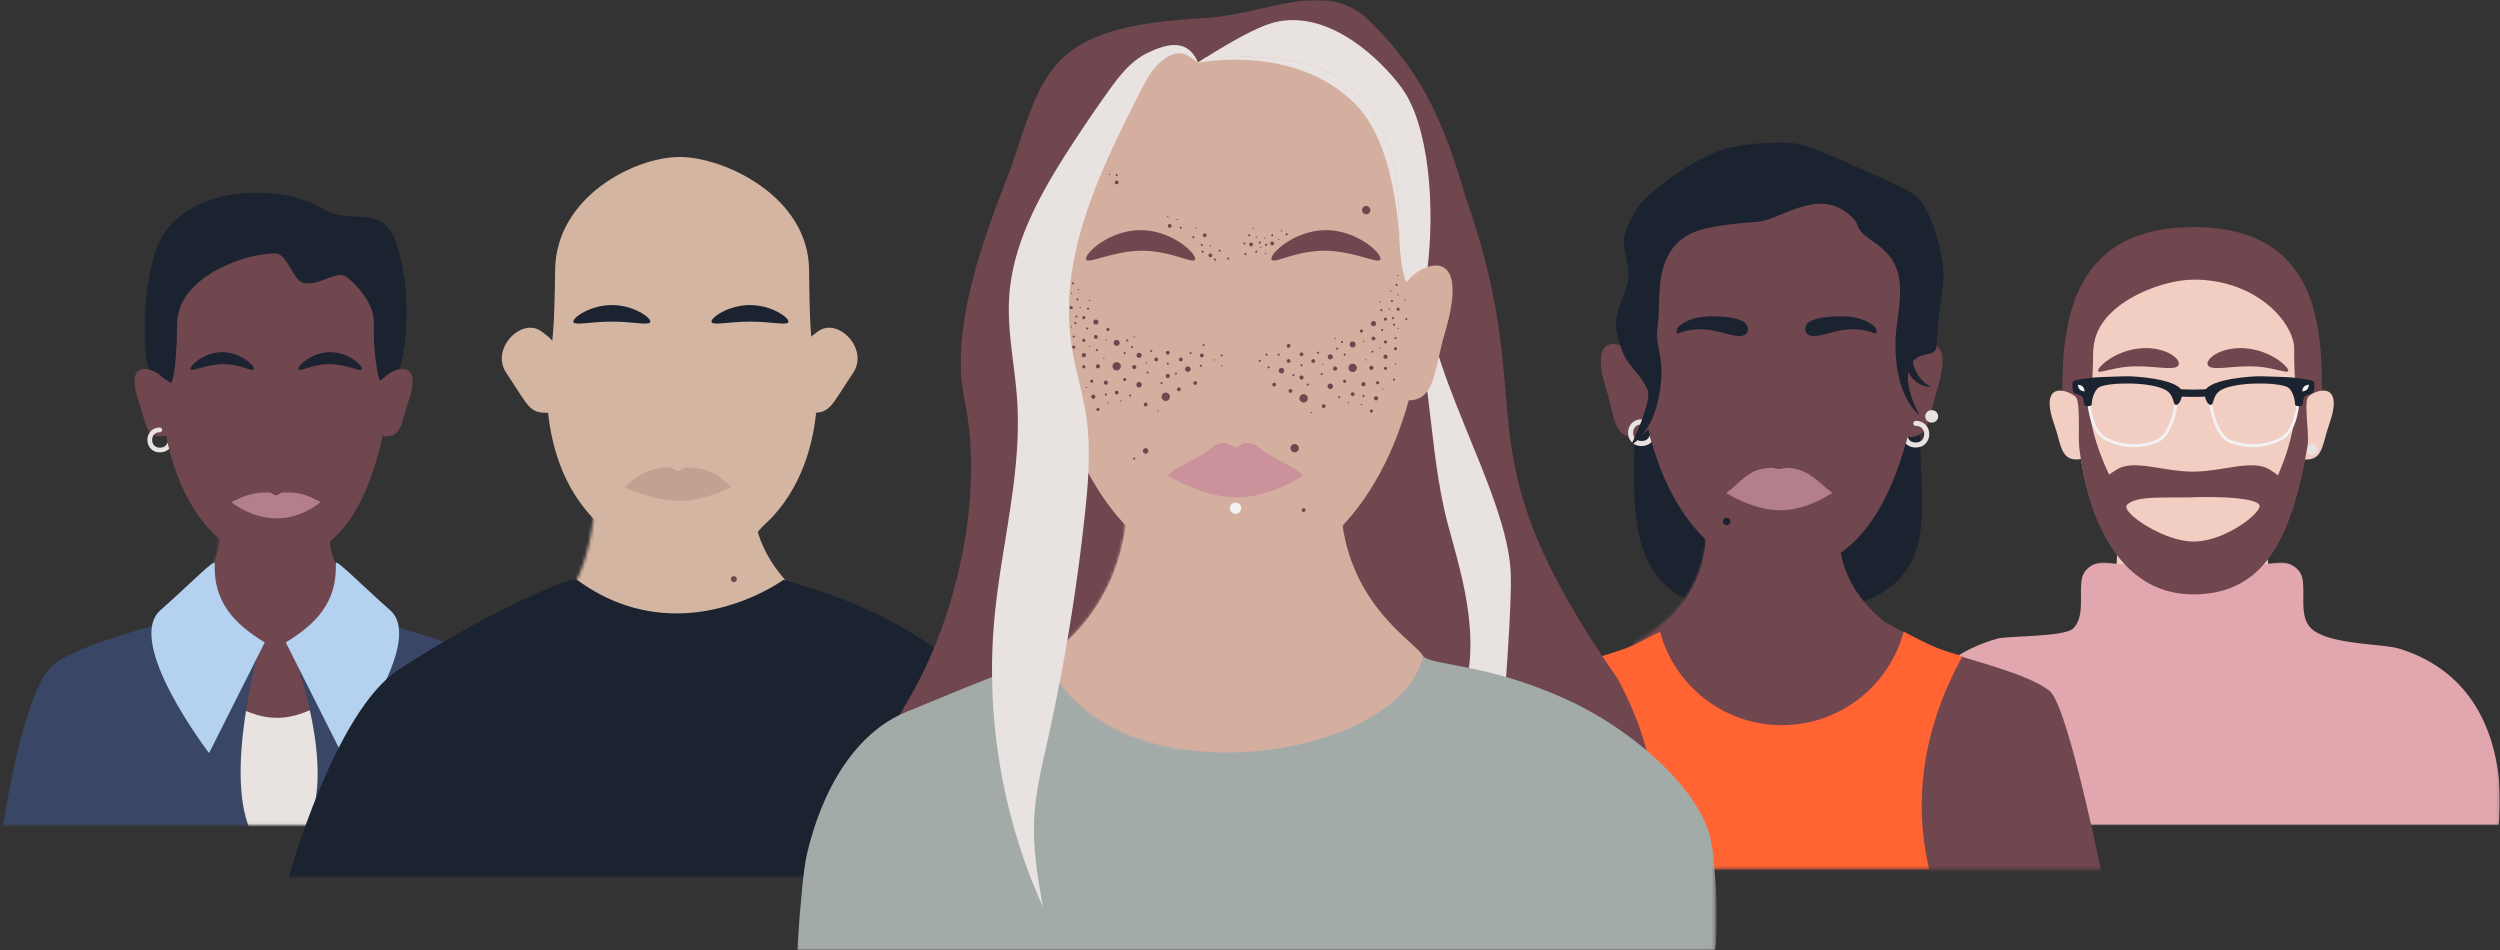 <svg width="800" height="304" viewBox="0 0 800 304" xmlns="http://www.w3.org/2000/svg" xmlns:xlink="http://www.w3.org/1999/xlink"><rect x="0" y="0" width="800" height="304" fill="#333333" stroke="none"/><defs><rect id="a" x="0" y="0" width="174.545" height="211.952"/><rect id="g" x="0" y="0" width="193.939" height="244.653"/><rect id="k" x="0" y="0" width="250.671" height="241.42"/><rect id="q" x="0" y="0" width="241.621" height="263.668"/><rect id="w" x="0" y="0" width="293.766" height="304"/><polygon id="c" points="0 0 83.987 0 83.987 112.916 0 112.916"/><polygon id="i" points="0 0 193.939 0 193.939 84.049 0 84.049"/><polygon id="o" points="0 0 250.671 0 250.671 95.571 0 95.571"/><polygon id="s" points="0 0 207.863 0 207.863 93.98 0 93.98"/><path d="M14.093 0c1.484 2.449 6.326 11.114 4.45 22.31C15.832 38.47 1.5 45.747 0 46.477 6.115 60.542 22.405 78.201 38.083 77.48c16.655-.766 32.618-20.669 34.972-31 .402-1.76-15.928-8-18.912-24.17C52.11 11.296 56.53 2.624 58 0H14.093Z" id="e"/><path d="M17.061 0c1.798 2.953.744 13.405-1.529 26.908C12.252 46.4 1.818 55.178 0 56.06c15.266 34.981 82.918 24.193 88.452 0h-.002c.486-2.122-11.911-9.648-15.524-29.15C70.465 13.622 68.443 3.163 70.222 0h-53.16Z" id="m"/><path d="M17.31 0c1.823 2.996 7.77 13.598 5.465 27.296C19.448 47.067 1.844 55.973 0 56.866c15.487 35.485 84.12 24.541 89.733 0 .492-2.153-19.564-9.787-23.23-29.57C64.006 13.819 69.435 3.209 71.24 0H17.31Z" id="u"/><path d="M23.28 0c2.452 4.032 5.101 18.298 2.001 36.728C20.807 63.332 2.48 75.314 0 76.517c20.83 47.746 113.14 33.02 120.69 0 .662-2.898-20.34-13.17-25.27-39.789-3.358-18.133-2.03-32.41.397-36.728H23.28Z" id="y"/></defs><g fill="none" fill-rule="evenodd"><g transform="translate(0 52.08)"><mask id="b" fill="#fff"><use xlink:href="#a"/></mask><g mask="url(#b)"><g transform="translate(0 9.537)"><polygon fill="#E8E2E1" points="72.794 208.863 107.516 208.863 107.516 162.524 72.794 162.524"/><path d="M48.712 138.547c-.082.492-26.786 6.969-32.705 13.561C6.145 163.092 0 208.998 0 208.998h47.607l22.302-38.262-21.197-32.189Zm77.121 0c.083.492 26.787 6.969 32.706 13.561 9.861 10.985 16.006 56.89 16.006 56.89H126.94l-22.303-38.262 21.197-32.189Z" fill="#3A4665"/><g transform="translate(46.18)"><mask id="d" fill="#fff"><use xlink:href="#c"/></mask><path d="M63.448 97.46c-13.106 20.903-26.881 20.31-40.886 0-6.87-9.962-10.288-10.787-13.912-23.158-2.285-7.796-4.865-9.044-7.264-17.715-1.594-5.76-2.672-19.767 1.768-36.463C9.1-2.251 42.178-3.686 56.257 4.777c11.136 6.695 20.58-2.78 25.08 13.603 4.498 16.383 2.355 31.742.255 38.17-2.756 8.442-5.15 9.357-7.193 16.24-2.973 10.019-1.438 9.496-10.952 24.67Z" fill="#1B2230" mask="url(#d)"/></g><path d="M124.552 137.076c-2.354 10.329-18.32 30.225-34.976 30.992-15.681.722-31.973-16.933-38.089-30.992 1.5-.73 15.836-8.007 18.545-24.162 1.877-11.192-2.966-19.855-4.45-22.303h43.913c-1.47 2.623-5.89 11.292-3.857 22.303 2.984 16.165 19.316 22.403 18.914 24.162Z" fill="#70464F"/><g transform="translate(51.479 90.53)"><mask id="f" fill="#fff"><use xlink:href="#e"/></mask><path d="M22.537 38.75C21.9 68.36 33.275 83.185 13.92 83.185c-29.538 0-22.322-12.183-22.322-41.8 0-29.618 53.599-52.786 62.024-24.399 6.126 20.643-30.711 4.5-31.083 21.764h-.002Z" fill="#70464F" mask="url(#f)"/></g><g transform="translate(43.033 19.476)"><path d="M80.603 52.45C75.957 78.481 65.785 98.478 44.95 98.478c-18.118 0-32.535-19.754-35.711-46.028-1.797-14.861 4.879 1.044 4.598-30.552-.085-9.506 9.98-16.523 19.867-19.813C37.79.724 41.848 0 45.145 0c3.664 0 5.68 8.57 8.76 9.384 5.137 1.358 10.8-4.425 14.158-1.712 5.597 4.52 8.59 10.139 8.52 14.226-.367 21.434 5.317 23.278 4.019 30.552Z" fill="#70464F"/><path d="M9.043 53.253c-1.796-14.861 4.318 1.044 4.598-30.552C13.761 9.264 33.675.803 44.95.803" fill="#70464F"/><path d="M15.168 47.329c.246 6.045-2.606 11.071-6.372 11.225-5.488.225-5.215-4.976-7.264-10.668-5.134-14.264 4.05-11.346 6.822-8.788 3.82 3.528 6.567 2.185 6.813 8.23h.001Zm58.68 0c-.247 6.045 2.606 11.071 6.371 11.225 5.489.225 5.216-4.976 7.264-10.668 5.134-14.264-4.05-11.346-6.821-8.788-3.82 3.528-6.568 2.185-6.814 8.23Z" fill="#70464F"/><path d="m27.94 139.351 11.263-9.93s-12.371 45.101.933 60.092c5.917 6.667-35.612 0-35.612 0v-52.477l23.414 2.316h.001Zm34.625 0-11.264-9.93s17.06 45.347-.933 60.092c-6.892 5.648 35.612 0 35.612 0v-52.477l-23.414 2.316h-.001Z" fill="#3A4665"/><path d="m23.874 159.893 17.818-35.42C31.94 118.57 25.208 111.565 25.68 99.14c.06-1.568-7.851 6.613-17.397 15.054-11.583 10.242 15.593 45.7 15.593 45.7h-.001Zm42.36 0-17.818-35.42c9.752-5.902 16.484-12.907 16.013-25.333-.06-1.568 7.851 6.613 17.397 15.054 11.583 10.242-15.593 45.7-15.593 45.7h.001Z" fill="#B5D1F0"/><path d="M4.32 58.472a3.785 3.785 0 0 1 1.056-1.744c.749-.687 1.726-1.012 2.734-1.015l.051.002c.376.028.722.364.704.754-.017.392-.305.724-.7.753-.018.001-.036.004-.054.004-.145 0-.289.01-.433.025a3.33 3.33 0 0 0-.66.18 2.917 2.917 0 0 0-.407.231l-.064.046-.023.02a2.712 2.712 0 0 0-.367.378 3.21 3.21 0 0 0-.295.52 3.374 3.374 0 0 0-.184.679 3.674 3.674 0 0 0-.014.621c.003.046.008.092.013.14.038.233.1.46.184.68a3.135 3.135 0 0 0 .298.523c.05.06.1.121.156.178a2.948 2.948 0 0 0 .237.22l.055.039c.13.089.268.166.41.233.213.083.434.142.66.18.143.016.287.026.432.026.017 0 .034 0 .051.003l.054-.003c.145 0 .289-.01.433-.025a3.33 3.33 0 0 0 .66-.18 3.033 3.033 0 0 0 .47-.278l.024-.019a2.712 2.712 0 0 0 .367-.378 3.21 3.21 0 0 0 .295-.52c.035-.09.067-.18.093-.274l.009-.005c.175.679.356 1.353.54 2.02a2.87 2.87 0 0 1-.157.155c-.749.687-1.726 1.012-2.733 1.015-.017 0-.034 0-.051-.002a.88.88 0 0 1-.055.002c-.848-.003-1.72-.226-2.401-.746a3.905 3.905 0 0 1-1.378-1.973 4.32 4.32 0 0 1-.01-2.465" fill="#E8E2E1"/><path d="M59.048 79.355c-2.69-1.344-4.339.792-7.644-.89-1.156-.614-2.175-2.01-3.977-1.929-.94.036-1.242.94-2.144.944-.901-.003-1.203-.908-2.143-.944-1.801-.08-2.821 1.315-3.978 1.929-3.304 1.68-4.953-.454-7.643.89-1.904.875 2.882-.093 7.652.584 1.969.291 3.72.598 4.67 1.337.43.336.86.718 1.442.719.582 0 1.013-.383 1.442-.719.95-.739 2.702-1.046 4.67-1.337 4.77-.678 9.557.29 7.653-.584" fill="#B27F8A"/><path d="M59.364 79.691c.12-.04-5.77 5.081-13.802 5.09-8.047.101-14.604-5.14-14.47-5.118.05.02 7.138-.095 14.19-.187 7.052.087 14.032.233 14.081.215h.001Z" fill="#B27F8A"/><path d="M59.048 79.355c-2.796-1.388-5.352-3.18-11.62-2.819-.94.036-1.242.941-2.143.944-.902-.003-1.204-.908-2.144-.944-5.553-.281-8.814 1.468-11.62 2.819-1.904.875 2.882-.093 7.652.584 1.97.291 3.72.598 4.671 1.337.43.336.86.718 1.442.719.582 0 1.012-.383 1.441-.719.951-.739 2.702-1.046 4.67-1.337 4.77-.678 9.557.29 7.653-.584h-.002Z" fill="#B27F8A"/><path d="M38.253 36.936c0 1.272-4.25-1.5-9.864-1.5-5.615 0-10.468 2.772-10.468 1.5 0-1.273 4.552-5.347 10.166-5.347 5.613 0 10.165 4.074 10.165 5.347h.001Zm14.215 0c0 1.272 4.25-1.5 9.865-1.5s10.468 2.772 10.468 1.5c0-1.273-4.552-5.347-10.166-5.347-5.615 0-10.166 4.074-10.166 5.347Z" fill="#1B2230"/></g></g></g></g><g transform="translate(606.06 21.8)"><mask id="h" fill="#fff"><use xlink:href="#g"/></mask><g mask="url(#h)"><g transform="translate(0 50.869)"><path d="M138.307 134.477c-2.93 12.811-79.17 15.46-85.916 0 1.765-.856 17.713-6.33 18.9-27.118.758-13.28-.581-24.475-2.327-27.344H120.6c-1.729 3.074-1.977 14.255-.837 28.165 1.574 19.205 19.014 24.235 18.543 26.297Z" fill="#F2CDC2"/><g transform="translate(0 107.314)"><mask id="j" fill="#fff"><use xlink:href="#i"/></mask><path d="M161.805 27.622c-5.502-1.717-22.82-1.232-28.282-6.521-3.858-3.737-1.865-10.572-2.796-15.858-.614-3.346-4.132-5.616-7.875-5.192a243.526 243.526 0 0 1-54.84 0c-3.742-.423-7.261 1.846-7.874 5.192-.933 5.295 1.02 12.099-2.802 15.886-2.76 2.735-20.938 2.343-24.124 3.232C-8.348 35.972.871 84.05.871 84.05h192.627s6.65-44.46-31.692-56.427h-.001Z" fill="#E2A7AE" mask="url(#j)"/></g><path d="M136.97 54.598c0 20.564-22.04 23.13-41.305 23.13s-41.793-2.566-41.793-23.13S54.824-.006 95.782 0c41.308.006 41.187 34.035 41.187 54.598Z" fill="#70464F"/><path d="M132.193 70.242c-4.746 26.519-12.352 46.889-36.414 46.889-21.385 0-33.23-20.123-36.475-46.889-1.835-15.14 4.983 1.063 4.697-31.124C63.879 25.43 84.463 16.81 95.978 16.81c20.376 0 32.251 14.144 32.11 22.308-.374 21.835 5.432 23.714 4.105 31.124Z" fill="#F2CDC2"/><path d="M59.058 71.139c-1.836-15.127 4.413 1.062 4.7-31.099.121-13.676 20.477-22.289 32-22.289" fill="#F2CDC2"/><path d="M65.305 62.888c.25 6.178-2.66 11.314-6.5 11.471-5.6.23-5.32-5.085-7.41-10.901-5.237-14.575 4.132-11.594 6.958-8.98 3.898 3.605 6.7 2.232 6.95 8.41h.002Zm59.963 0c-.251 6.178 2.66 11.314 6.5 11.471 5.599.23 5.32-5.085 7.41-10.901 5.237-14.575-4.132-11.594-6.958-8.98-3.898 3.605-6.7 2.232-6.951 8.41h-.001Z" fill="#F2CDC2"/><path d="M133.737 69.39a1.75 1.75 0 1 1 0 3.496 1.75 1.75 0 0 1-1.75-1.747 1.75 1.75 0 0 1 1.75-1.748" fill="#E8E2E1"/><path d="M126.149 46.116c-.597.755-6.066-1.705-12.65-1.547-6.5-.036-12.012 1.512-13.058-.423-.452-.894.573-2.529 2.982-3.755 2.369-1.233 6.12-2.058 10.195-1.465 4.095.52 7.497 2.257 9.662 3.816 2.19 1.582 3.142 2.987 2.87 3.374h-.001Zm-60.783 0c.597.755 6.066-1.705 12.65-1.547 6.5-.036 12.012 1.512 13.058-.423.453-.894-.573-2.529-2.982-3.755-2.369-1.233-6.12-2.058-10.194-1.465-4.095.52-7.497 2.257-9.663 3.816-2.19 1.582-3.142 2.987-2.87 3.374h.001Zm30.44 54.5c-9.471 0-23.365-9.401-21.236-11.713 2.78-3.017 11.977-2.191 21.275-2.449 10.907-.303 20.139.481 21.121 2.495 1.04 2.132-10.706 11.668-21.16 11.668Zm33.162-47.27c-.552 10.538-2.642 18.19-6.08 26.086a30.077 30.077 0 0 0-2.597-1.79c-5.58-3.468-14.556.523-24.668.613-10.113-.09-18.831-4.081-24.41-.613a30.848 30.848 0 0 0-2.348 1.597c-3.264-7.024-6.605-16.154-6.145-23.563.134-2.162-6.502-4.776-4.393-1.168 1.37 2.342.564 12.63.992 16.156 3.245 26.755 15.096 46.87 36.491 46.87 24.073 0 31.684-20.363 36.431-46.87.973-4.138-1.385-14.927.542-16.62 2.371-2.084-3.682-3.204-3.813-.697h-.002Z" fill="#70464F"/><path d="M101.414 56.884c.017.36 1.417 10.176 6.612 11.862 5.966 1.938 10.896 1.363 15.426-.768 4.176-1.965 5.195-7.295 5.706-10.74" stroke="#F2F2F2" stroke-width=".961"/><path d="M99.543 52.328c-.555 1.085.53 4.536 1.75 4.55 1.388.016.305-3.332 3.949-5.025 5.018-2.33 17.236-2.246 20.663-.668 1.328.611 2.446 3.458 2.43 5.471-.007.7 1.626.746 2.14.487.513-.259.218-1.245.757-2.613.373-.946 2.713-1.027 3.032-1.781.348-.822.328-2.359.184-3.181-.144-.823-7.13-1.559-9.4-1.59-2.271-.03-5.498-.24-8.41-.238-1.485 0-15.077.651-17.095 4.587v.001Z" fill="#1B2230"/><path d="M132.188 51.976c-.595.594-1.548.605-1.548.605s.011-.952.606-1.546c.595-.594 1.549-.606 1.549-.606s-.012.952-.607 1.547" fill="#F2F2F2"/><path d="M90.236 56.884c-.017.36-1.417 10.176-6.612 11.862-5.966 1.938-10.896 1.363-15.426-.768-4.176-1.965-5.195-7.295-5.706-10.74" stroke="#F2F2F2" stroke-width=".961"/><path d="M92.106 52.328c.556 1.085-.53 4.536-1.749 4.55-1.388.016-.305-3.332-3.949-5.025-5.018-2.33-17.236-2.246-20.663-.668-1.328.611-2.446 3.458-2.43 5.471.007.7-1.626.746-2.14.487-.513-.259-.218-1.245-.757-2.613-.373-.946-2.713-1.027-3.032-1.781-.348-.822-.328-2.359-.184-3.181.144-.823 7.129-1.559 9.4-1.59 2.271-.03 5.497-.24 8.41-.238 1.485 0 15.077.651 17.094 4.587v.001Z" fill="#1B2230"/><path d="M59.462 51.976c.595.594 1.548.605 1.548.605s-.011-.952-.606-1.546c-.595-.594-1.549-.606-1.549-.606s.012.952.607 1.547" fill="#F2F2F2"/><path d="M101.818 54.102a77.232 77.232 0 0 1-11.852 0l.187-2.328a74.71 74.71 0 0 0 11.477 0l.187 2.328h.001Z" fill="#1B2230"/></g></g></g><g transform="translate(92.349 39.471)"><mask id="l" fill="#fff"><use xlink:href="#k"/></mask><g mask="url(#l)"><g transform="translate(0 10.765)"><path d="M161.665 139.063c-4.538 19.82-60.019 28.659-72.538 0 1.49-.721 10.049-7.914 12.738-23.882 1.863-11.063 2.729-19.625 1.254-22.044h43.596c-1.46 2.592.2 11.16 2.22 22.044 2.962 15.978 13.129 22.143 12.73 23.882" fill="#D3B5A1"/><g transform="translate(81.302 93.401)"><mask id="n" fill="#fff"><use xlink:href="#m"/></mask><path d="M44.233 37.331c-44.459 1.884 5.9 61.4-27.1 61.4s-73.77-29.817-73.77-62.78c0-32.965 77.954-43.737 110.954-43.737s25.95 43.592-10.084 45.119v-.002Z" fill="#D3B5A1" mask="url(#n)"/></g><g transform="translate(0 135.084)"><mask id="p" fill="#fff"><use xlink:href="#o"/></mask><path d="M215.468 28.978C189.841 6.502 159.284 1.406 158.625.051c0 0-33.29 24.592-66.579 0-1.212-.895-28.003 10.024-56.843 28.927C14.628 42.464 0 95.571 0 95.571h250.671S239.094 49.7 215.468 28.978Z" fill="#1B2230" mask="url(#p)"/></g><path d="M86.325 67.482c2.038 8.304 1.771 14.22-3.568 14.371-5.918.168-6.283-2.656-13.083-12.735-5.217-7.731 4.922-18.01 11.264-13.29 5.905 4.394 3.35 3.35 5.387 11.654Zm77.658 0c-2.037 8.304-1.77 14.22 3.569 14.371 5.917.168 6.282-2.656 13.082-12.735 5.217-7.731-4.921-18.01-11.263-13.29-5.906 4.394-3.35 3.35-5.388 11.654Z" fill="#D3B5A1"/><path d="M169.26 72.509c-.122-18.074-2.406 1.737-2.703-36.413C166.374 12.738 139.537 0 125.123 0c-14.414 0-39.538 12.74-39.827 36.096-.473 38.148-2.582 18.339-2.704 36.413-.247 36.288 21.308 55.574 43.253 55.574h.161c21.946 0 43.502-19.285 43.255-55.574Z" fill="#D3B5A1"/><path d="M159.964 52.676c0 1.41-5.518 0-12.327 0-6.808 0-12.327 1.41-12.327 0 0-1.408 5.519-5.293 12.327-5.293 6.809 0 12.327 3.885 12.327 5.293m-68.85 0c0 1.41 5.518 0 12.327 0 6.807 0 12.327 1.41 12.327 0 0-1.408-5.519-5.293-12.327-5.293s-12.327 3.885-12.327 5.293" fill="#1B2230"/><path d="M141.078 105.185c-2.785-2.524-5.178-.236-8.895-2.907-1.324-.95-2.476-2.89-4.818-2.89-1.219 0-1.627 1.166-2.765 1.166-1.138 0-1.546-1.166-2.765-1.166-2.342 0-3.495 1.94-4.818 2.89-3.717 2.672-6.11.385-8.895 2.907-1.929 1.747 3.222-1.239 9.103-1.01 2.392.094 4.523.394 5.668 1.323.518.42 1.027.906 1.706.906.678 0 1.187-.486 1.705-.906 1.145-.929 3.277-1.23 5.668-1.323 5.881-.229 11.034 2.757 9.104 1.01h.002Z" fill="#CC929B"/><path d="M141.341 105.71s-7.708 4.305-16.43 4.305-17.187-4.306-17.187-4.306 8.153-2.569 16.875-2.569 16.742 2.57 16.742 2.57Z" fill="#C1A291"/><path d="M141.078 105.185c-2.785-2.524-5.54-5.797-13.713-5.797-1.219 0-1.627 1.166-2.765 1.166-1.138 0-1.546-1.166-2.765-1.166-7.253 0-10.928 3.275-13.713 5.797-1.929 1.747 3.222-1.239 9.103-1.01 2.392.094 4.523.394 5.668 1.323.518.42 1.027.906 1.706.906.678 0 1.187-.486 1.705-.906 1.145-.929 3.277-1.23 5.668-1.323 5.881-.229 11.034 2.757 9.104 1.01h.002Z" fill="#C1A291"/><path d="M142.444 134.132a.954.954 0 1 1 .001 1.907.954.954 0 0 1 0-1.907" fill="#70464F"/></g></g></g><g transform="translate(449.465 14.497)"><mask id="r" fill="#fff"><use xlink:href="#q"/></mask><g mask="url(#r)"><g transform="translate(16.95 31.146)"><g transform="translate(0 50.954)"><g transform="translate(0 102.627)"><mask id="t" fill="#fff"><use xlink:href="#s"/></mask><path d="M189.394 21.79c-7.558-5.832-26.845-9.993-35.764-13.406C149.296 6.725 137.07 0 137.07 0H70.792s-12.226 6.725-16.56 8.384c-8.918 3.413-28.205 7.574-35.764 13.406-6.337 4.89-23.174 67.146-23.174 67.146h212.57S195.73 26.68 189.394 21.79h-.001Z" fill="#70464F" mask="url(#t)"/></g><path d="M148.116 45.75c0 25.267 9.014 53.37-46.031 54.554-49.208 1.059-45.51-29.285-45.51-54.554 0-25.268 20.49-45.75 45.77-45.75 25.28 0 45.77 20.482 45.77 45.75" fill="#1B2230"/><path d="M145.888 109.94c-5.614 24.562-74.253 35.516-89.742 0 1.844-.895 19.45-9.808 22.778-29.597 2.304-13.71-3.643-24.322-5.467-27.32h53.937c-1.806 3.212-7.236 13.831-4.739 27.32 3.667 19.8 23.726 27.442 23.233 29.597" fill="#70464F"/></g><g transform="translate(56.376 103.186)"><mask id="v" fill="#fff"><use xlink:href="#u"/></mask><path d="M46.006 36.466c-47.425 2.703-18.725 43.68-46.38 43.68-27.654 0-50.07-22.39-50.07-50.01 0-27.62 61.06-46.103 88.712-46.496 35.13-.5 47.618 50.553 7.74 52.826h-.002Z" fill="#70464F" mask="url(#v)"/></g><g transform="translate(44.36)"><path d="M117.225 164.376c-3.101-.938-5.907-1.818-8.09-2.652-2.336-.894-6.967-3.259-10.74-5.25-4.577 17.227-20.294 29.924-38.982 29.924s-34.406-12.696-38.982-29.924c-3.773 1.991-8.403 4.356-10.74 5.25-2.553.976-5.957 2.014-9.691 3.134 6.188 11.437 18.835 55.079 20.138 67.663h86.44c-7.447-31.258 4.24-56.585 10.649-68.145h-.002Z" fill="#FF6432"/><path d="M102.52 80.991c-5.708 31.88-18.205 56.37-43.802 56.37-22.26 0-39.97-24.192-43.874-56.37-2.207-18.2 5.994 1.278 5.65-37.417-.147-16.455 24.613-26.82 38.464-26.82 24.508 0 38.793 17.006 38.624 26.82-.45 26.25 6.533 28.508 4.938 37.417" fill="#70464F"/><path d="M14.604 81.975c-2.207-18.2 5.306 1.278 5.65-37.417.146-16.456 24.613-26.82 38.464-26.82" fill="#70464F"/><path d="M41.703 120.043a1.194 1.194 0 1 1 .001 2.387 1.194 1.194 0 0 1-.001-2.387" fill="#1B2230"/><path d="M20.12 78.718c.303 8.339-3.202 15.27-7.829 15.483-6.743.31-6.407-6.863-8.923-14.714-6.308-19.675 4.975-15.65 8.38-12.122 4.695 4.867 8.07 3.013 8.372 11.353m72.09 0c-.303 8.339 3.202 15.27 7.829 15.483 6.743.31 6.407-6.863 8.924-14.714 6.307-19.675-4.976-15.65-8.381-12.122-4.695 4.867-8.07 3.013-8.372 11.353Z" fill="#70464F"/><path d="M106.392 91.99a4.063 4.063 0 0 0-1.137-1.872c-.807-.738-1.86-1.087-2.945-1.09-.019 0-.036 0-.055.002-.405.03-.777.39-.758.809.019.422.328.777.754.809l.058.003c.156 0 .311.011.466.028a3.6 3.6 0 0 1 .71.193 3.145 3.145 0 0 1 .508.298l.025.02c.078.066.153.137.224.211.06.063.116.13.172.195a3.429 3.429 0 0 1 .318.557c.09.237.156.481.197.73.024.223.03.446.015.668l-.015.15c-.041.25-.107.495-.198.73a3.362 3.362 0 0 1-.32.562c-.055.065-.11.13-.169.191a3.197 3.197 0 0 1-.255.235l-.06.043c-.14.095-.288.178-.441.25-.23.088-.468.152-.71.194-.155.016-.31.027-.466.027a.439.439 0 0 0-.055.003c-.02 0-.04-.003-.058-.003-.156 0-.311-.01-.466-.027a3.594 3.594 0 0 1-.71-.194 3.276 3.276 0 0 1-.44-.248l-.068-.05-.025-.02a2.939 2.939 0 0 1-.396-.406 3.443 3.443 0 0 1-.318-.557 3.606 3.606 0 0 1-.1-.296.015.015 0 0 1-.009-.004c-.19.728-.383 1.452-.582 2.169.055.057.112.112.17.165.806.738 1.858 1.087 2.943 1.09.019 0 .036 0 .055-.002a.95.95 0 0 0 .06.002c.912-.003 1.851-.243 2.585-.8a4.192 4.192 0 0 0 1.484-2.119 4.625 4.625 0 0 0 .01-2.646h.002Zm.973-6.37a1.98 1.98 0 1 1 0 3.956 1.98 1.98 0 1 1 0-3.957m-96.972 5.898c.209-.712.588-1.37 1.138-1.872.806-.738 1.859-1.086 2.944-1.09.02 0 .037.001.056.003.404.03.777.39.758.809-.02.421-.329.777-.755.809l-.058.003c-.156 0-.31.01-.465.027a3.594 3.594 0 0 0-.711.194c-.153.07-.3.153-.439.248l-.068.05-.025.02a2.917 2.917 0 0 0-.225.211 3.91 3.91 0 0 0-.171.195 3.443 3.443 0 0 0-.318.557c-.091.236-.156.48-.198.73-.023.222-.03.445-.015.667.003.05.01.1.014.15.041.25.108.495.199.731a3.361 3.361 0 0 0 .32.561 3.17 3.17 0 0 0 .423.426l.06.043a3.1 3.1 0 0 0 .442.25c.23.09.467.153.71.194.154.017.31.027.465.027.019 0 .037.002.056.004.019-.001.039-.004.058-.004.156 0 .31-.01.465-.027.244-.041.482-.104.711-.194.153-.072.3-.153.439-.248l.068-.05a2.917 2.917 0 0 0 .25-.231c.06-.062.116-.128.171-.194.027-.038.055-.077.08-.117.09-.14.169-.288.238-.44a3.96 3.96 0 0 0 .1-.296.024.024 0 0 0 .01-.005c.188.729.382 1.453.58 2.17a3.72 3.72 0 0 1-.168.165c-.807.738-1.859 1.086-2.943 1.09l-.056-.002a.947.947 0 0 1-.059.002c-.913-.004-1.852-.243-2.586-.8a4.192 4.192 0 0 1-1.484-2.12 4.625 4.625 0 0 1-.01-2.646Z" fill="#E8E2E1"/><path d="M75.066 111.754c-2.78-2.136-5.17-2.964-8.882-5.226-1.322-.805-2.473-2.447-4.812-2.447-1.216 0-1.624.988-2.76.988-1.137 0-1.545-.988-2.761-.988-2.34 0-3.49 1.642-4.812 2.447-3.711 2.262-6.101 3.09-8.882 5.226-1.926 1.48 3.218-1.049 9.09-.855 2.389.079 4.517.333 5.66 1.12.519.356 1.026.767 1.705.767.678 0 1.184-.412 1.703-.768 1.144-.786 3.273-1.04 5.66-1.12 5.874-.193 11.018 2.336 9.091.856Z" fill="#B27F8A"/><path d="M75.33 112.198s-7.698 5.44-16.408 5.44-17.162-5.44-17.162-5.44 8.14-4.94 16.85-4.94 16.719 4.94 16.719 4.94Z" fill="#B27F8A"/><path d="M75.066 111.754c-2.78-2.136-3.699-3.598-7.41-5.86-1.322-.805-3.945-1.813-6.284-1.813-1.216 0-1.624.36-2.76.36-1.137 0-1.545-.36-2.761-.36-2.34 0-4.801.743-6.123 1.55-3.712 2.261-4.79 3.988-7.571 6.124-1.926 1.48 3.218-1.049 9.09-.855 2.389.08 4.517.333 5.66 1.12.519.356 1.026.767 1.705.767.678 0 1.184-.412 1.703-.767 1.144-.787 3.273-1.04 5.66-1.12 5.874-.194 11.018 2.335 9.091.855v-.001Z" fill="#B27F8A"/><path d="M72.442 55.96c-1.23.155-3.832.9-4.708 1.776-.876.875-1.17 2.426-.347 3.35.664.746 1.784.86 2.78.785 1.46-.111 2.88-.52 4.295-.904 4.884-1.323 9.216-2.068 14.8.116.49.191.555-.915.37-1.41-.184-.493-.59-.866-1.005-1.19-2.207-1.721-5.008-2.548-7.798-2.808-2.79-.26-5.597.012-8.385.284h-.002Zm-29.408 0c1.23.155 3.832.9 4.709 1.776.876.875 1.17 2.426.346 3.35-.663.746-1.783.86-2.779.785-1.461-.111-2.881-.52-4.295-.904-4.885-1.323-9.216-2.068-14.8.116-.49.191-.555-.915-.37-1.41.182-.492.59-.866 1.004-1.19 2.208-1.721 5.009-2.548 7.798-2.808 2.79-.26 5.598.012 8.386.284h.001Zm46.149-45.547s11.3 4.548 13.99 7.458c4.676 5.058 8.496 19.5 7.957 26.362-.272 3.464-2.154 14.497-2.154 20.208 0 4.964-4.991 1.67-7.977 6.016-3.88 5.651 2.467 16.772 2.467 16.772s-8.474-5.912-7.638-24.917c.27-6.142 2.933-15.138.23-22.21-2.911-7.62-10.727-9.025-12.301-13.263-1.507-4.054 5.427-16.426 5.427-16.426h-.001Z" fill="#1B2230"/><path d="M101.403 70.372a11.247 11.247 0 0 1 .892-6.971 8.311 8.311 0 0 0-2.91 8.557c.932 3.69 4.2 6.177 7.831 6.28a11.288 11.288 0 0 1-5.811-7.866h-.002Zm-12.22-59.96S72.001 2.403 65.64.67C60.166-.823 45.884.396 40.509 2.21c-8.443 2.847-19.078 9.967-25.346 16.294-2.36 2.382-5.678 8.58-6.186 11.892-.501 3.262 1.742 9.86 1.32 13.132-.466 3.608-3.859 10.351-4.03 13.985C6.13 60.4 7.893 66.137 9.252 68.69c1.588 2.981 6.95 7.963 7.394 11.31.58 4.374-5.47 16.777-5.47 16.777s5.943-3.238 8.45-13.568c3.394-13.986-1.226-17.68.013-24.478 1.258-6.903-1.938-22.622 9.859-29.23 5.295-2.967 16.209-3.66 22.258-4.178 6.768-.58 18.293-10.126 27.914-3.302 5.155 3.656 3.873 5.963 4.087 4.817.612-3.28 5.427-16.426 5.427-16.426h-.001Z" fill="#1B2230"/></g></g></g></g><g transform="translate(255.105)"><mask id="x" fill="#fff"><use xlink:href="#w"/></mask><g mask="url(#x)"><path d="M199.554 108.448c-5.246 43.272-29.055 75.805-58.976 75.805-.251 0-.502 0-.752-.006-.25.003-.502.006-.753.006-29.923 0-53.731-32.533-58.976-75.805-1.556-12.828.733-11.738 3.196-15.286 4.985-7.18 3.149-23.087 4.397-35.032 1.196-11.435 7.2-24.456 17.193-32.046 6.7-5.09 13.4-5.155 23.44-5.987 3.348-.277 7.403-1.979 11.503-2.194 16.399.857 26.01 1.395 34.943 8.181 9.992 7.59 15.997 20.611 17.192 32.046 1.248 11.945-.588 27.851 4.397 35.032 2.464 3.548 4.752 2.458 3.196 15.286Zm63.096 108.914c-52.588-75.545-23.692-83-48.636-153.988-6.812-23.01-13.208-39.146-30.14-55.947-14.21-15.058-33.036-2.742-53.71-1.637C80.682 8.436 78.988 21.998 68.43 53.605c-8.645 22.082-19.774 51.282-14.877 74.484 6.235 29.532-1.909 68.871-18.348 96.487-28.22 47.402-11.71 94.498 49.223 113.078 21.954 9.918 52.474 10.55 76.513 8.913 14.4-.98 27.664-7.806 40.453-14.495 57.576-23.172 91.953-57.012 61.253-114.71h.003Z" fill="#70464F"/><path d="M128.084 20.142s16.313-10.883 24.53-12.967c17.552-4.453 34.41 12.1 40.875 21.01 8.605 11.856 10.835 37.716 8.016 59.3-3.508 26.867 26.349 69.677 26.857 96.767.289 15.418-3.797 61.232-3.797 61.232l-37.049 42.676s21.334-49.846 26.049-67.247c5.737-21.181-3.302-43.525-6.472-57.687-5.47-24.438-4.327-50.605-13.566-73.105-4.073-9.917.402-41.59-15.168-57.047-19.52-19.377-50.274-12.933-50.274-12.933l-.001.001Z" fill="#E8E2E1"/><path d="M78.359 210.265s-17.6 6.866-43.351 17.493c-23.338 9.63-30.419 39.365-31.899 45.576C2.122 277.475 1.086 287.697 0 304h293.766c.831-6.07.831-13.795 0-23.173-1.246-14.067-.727-7.493-1.246-11.07-2.126-14.645-22.22-34.572-45.058-45.324-26.384-12.42-44.446-11.224-47.284-14.565-19.577-23.033-121.818.397-121.818.397h-.001Z" fill="#A3ABA9"/><path d="M200.16 210.265c-7.55 33.021-99.859 47.746-120.69 0 2.48-1.202 20.807-13.184 25.282-39.788 3.1-18.43.45-32.696-2.001-36.728h72.536c-2.427 4.319-3.755 18.594-.396 36.728 4.93 26.62 25.932 36.89 25.27 39.788" fill="#D4AFA0"/><g transform="translate(79.47 133.749)"><mask id="z" fill="#fff"><use xlink:href="#y"/></mask><path d="M48.726 110.476c-25.881-26.088-27.224-34.27-24.468-40.728 10.69-25.044 55.556 10.647 71.218-35.72 1.464-4.331 15.375-35.45 19.601-34.338-12.749-12.616-30.288-20.41-49.65-20.41C26.46-20.72-5.13 10.844-5.13 49.778c0 38.935 31.59 70.499 70.557 70.499 19.362 0-13.48-6.554-16.7-9.8Z" fill="#D4AFA0" mask="url(#z)"/></g><g transform="translate(62.35 14.414)"><path d="M32.621 91.232c.407 12.08-4.305 22.123-10.523 22.43-9.065.448-8.614-9.943-11.997-21.316-8.478-28.501 6.689-22.67 11.265-17.558 6.31 7.049 10.847 4.365 11.254 16.444h.001Zm89.703 0c-.406 12.08 4.306 22.123 10.524 22.43 9.065.448 8.613-9.943 11.996-21.316 8.479-28.501-6.688-22.67-11.265-17.558-6.31 7.049-10.847 4.365-11.253 16.444h-.002Z" fill="#D4AFA0"/><path d="M134.006 78.748c-4.985-7.181-3.149-23.087-4.397-35.032-1.195-11.435-7.2-24.456-17.192-32.046-8.934-6.786-18.544-7.325-34.943-8.182-3.642.191-11.503 2.195-11.503 2.195s-16.49.71-23.44 5.987c-9.993 7.59-15.998 20.61-17.193 32.046-1.248 11.945.588 27.85-4.397 35.032-2.463 3.548-4.752 2.457-3.196 15.286 5.246 43.272 29.055 75.805 58.976 75.805.251 0 .503 0 .753-.006.25.003.5.006.752.006 29.923 0 53.732-32.533 58.976-75.805 1.556-12.829-.732-11.738-3.196-15.286" fill="#D4AFA0"/><path d="M99.021 137.2c-3.565-2.74-6.628-3.803-11.387-6.703-1.695-1.034-3.17-3.14-6.168-3.14-1.56 0-2.083 1.267-3.54 1.267-1.457 0-1.98-1.266-3.54-1.266-2.997 0-4.473 2.105-6.168 3.139-4.759 2.9-7.822 3.963-11.387 6.703-2.47 1.897 4.126-1.345 11.654-1.097 3.062.1 5.79.428 7.258 1.437.663.456 1.314.984 2.183.984.87 0 1.52-.528 2.184-.984 1.466-1.01 4.194-1.335 7.257-1.437 7.529-.248 14.124 2.994 11.654 1.097" fill="#CC929B"/><path d="M99.359 137.768s-9.868 6.977-21.034 6.977c-11.166 0-22.001-6.977-22.001-6.977s10.436-6.335 21.602-6.335 21.433 6.335 21.433 6.335" fill="#CC929B"/><path d="M99.021 137.2c-3.565-2.74-6.628-3.803-11.387-6.703-1.695-1.034-3.17-3.14-6.168-3.14-1.56 0-2.083 1.267-3.54 1.267-1.457 0-1.98-1.266-3.54-1.266-2.997 0-4.473 2.105-6.168 3.139-4.759 2.9-7.822 3.963-11.387 6.703-2.47 1.897 4.126-1.345 11.654-1.097 3.062.1 5.79.428 7.258 1.437.663.456 1.314.984 2.183.984.87 0 1.52-.528 2.184-.984 1.466-1.01 4.194-1.335 7.257-1.437 7.529-.248 14.124 2.994 11.654 1.097" fill="#CC929B"/><path d="M64.982 68.395c0 2.18-7.3-2.57-16.941-2.57-9.642 0-17.975 4.75-17.975 2.57s7.816-9.156 17.458-9.156 17.458 6.977 17.458 9.156Zm24.412 0c0 2.18 7.299-2.57 16.94-2.57 9.642 0 17.976 4.75 17.976 2.57s-7.816-9.156-17.458-9.156-17.458 6.977-17.458 9.156Zm-49.515 33.078a1.331 1.331 0 1 1 0 2.662 1.331 1.331 0 0 1 0-2.662m-10.503 1.002a.5.5 0 1 1 0 1 .5.5 0 0 1 0-1m19.778 11.95a.606.606 0 1 1 0 1.212.606.606 0 0 1 0-1.212M39.88 94.358a.953.953 0 1 1 0 1.907.953.953 0 0 1 0-1.907m5.622 8.012a.665.665 0 1 1 0 1.33.665.665 0 0 1 0-1.33m10.074 8.85a1.331 1.331 0 1 1 .002 2.662 1.331 1.331 0 0 1-.002-2.662m64.152-59.732a1.331 1.331 0 1 1 .001 2.662 1.331 1.331 0 0 1 0-2.662m-22.893 76.184a1.331 1.331 0 1 1 .001 2.662 1.331 1.331 0 0 1-.001-2.662m-49.79-29.204a.818.818 0 1 1 .001 1.637.818.818 0 0 1 0-1.637m0 9.355a.877.877 0 1 1 0 1.754.877.877 0 0 1 0-1.754m2.108 21.18a.877.877 0 1 1 .001 1.754.877.877 0 0 1 0-1.754M33.553 97.29a.333.333 0 1 1 0 .666.333.333 0 0 1 0-.666m16.206 7.176a.333.333 0 1 1 0 .667.333.333 0 0 1 0-.667m1.194-6.845a.333.333 0 1 1 0 .667.333.333 0 0 1 0-.667m-6.118-1.294a.333.333 0 1 1 0 .666.333.333 0 0 1 0-.666M42.45 98.24a.333.333 0 1 1 0 .666.333.333 0 0 1 0-.666m.832-4.065a.333.333 0 1 1 0 .666.333.333 0 0 1 0-.666M26.643 106.23a.333.333 0 1 1 0 .667.333.333 0 0 1 0-.667m.333-19.687a.333.333 0 1 1 0 .667.333.333 0 0 1 0-.667m-.333 2.109a.333.333 0 1 1 0 .666.333.333 0 0 1 0-.666m7.243 13.486a.665.665 0 1 1 0 1.33.665.665 0 0 1 0-1.33m22.353 3.096a.665.665 0 1 1 .001 1.33.665.665 0 0 1 0-1.33m-1.997 2.588a.333.333 0 1 1 0 .666.333.333 0 0 1 0-.666m4.592-3.024a.333.333 0 1 1 0 .666.333.333 0 0 1 0-.666m8.55-39.003a.333.333 0 1 1 0 .666.333.333 0 0 1 0-.666m18.283-2.923a.333.333 0 1 1 0 .667.333.333 0 0 1 0-.667m8.62-2.658a.333.333 0 1 1 0 .666.333.333 0 0 1 0-.666m-6.592 3.393a.333.333 0 1 1 0 .666.333.333 0 0 1 0-.666m1.96-3.061a.333.333 0 1 1 0 .666.333.333 0 0 1 0-.666m-8.908 2.599a.333.333 0 1 1 0 .666.333.333 0 0 1 0-.666m-7.9 2.317a.333.333 0 1 1 0 .666.333.333 0 0 1 0-.666m8.233 1.098a.333.333 0 1 1 0 .666.333.333 0 0 1 0-.666m-9.728 1.765a.333.333 0 1 1 0 .666.333.333 0 0 1 0-.666m4.22-.333a.333.333 0 1 1 0 .666.333.333 0 0 1 0-.666m8.989-2.197a.333.333 0 1 1 0 .666.333.333 0 0 1 0-.666m-2.271-5.25a.333.333 0 1 1 0 .667.333.333 0 0 1 0-.666m-15.179 3.061a.333.333 0 1 1 0 .666.333.333 0 0 1 0-.666m18.556 37.115a.333.333 0 1 1 0 .666.333.333 0 0 1 0-.666m-29.429.898a.333.333 0 1 1 0 .666.333.333 0 0 1 0-.666m3.536 7.956a.606.606 0 1 1 0 1.212.606.606 0 0 1 0-1.212M56.24 97.862a.606.606 0 1 1 .001 1.212.606.606 0 0 1 0-1.212m38.655-2.202a.606.606 0 1 1 0 1.212.606.606 0 0 1 0-1.212M44.19 111.833a.333.333 0 1 1 0 .667.333.333 0 0 1 0-.667m1.311 20.172a.333.333 0 1 1 0 .667.333.333 0 0 1 0-.667m7.005-31.994a.606.606 0 1 1 0 1.211.606.606 0 0 1 0-1.211m14.274 2.298a.333.333 0 1 1 0 .666.333.333 0 0 1 0-.666m21.052-3.566a.333.333 0 1 1 0 .667.333.333 0 0 1 0-.667m-14.317.263a.333.333 0 1 1 0 .666.333.333 0 0 1 0-.666m-9.106-37.852a.333.333 0 1 1 0 .666.333.333 0 0 1 0-.666m-24.53-19.875a.333.333 0 1 1 0 .666.333.333 0 0 1 0-.666m20.503 16.839a.333.333 0 1 1 0 .666.333.333 0 0 1 0-.666m4.634 49.432a.606.606 0 1 1 0 1.212.606.606 0 0 1 0-1.212m34.688 40.658a.606.606 0 1 1 0 1.212.606.606 0 0 1 0-1.212m-37.05-45.384a.877.877 0 1 1 .001 1.754.877.877 0 0 1 0-1.754M33.22 92.798a.606.606 0 1 1 .001 1.212.606.606 0 0 1 0-1.212m0-4.962a.818.818 0 1 1 0 1.637.818.818 0 0 1 0-1.637m-2.513-3.812a.333.333 0 1 1 0 .666.333.333 0 0 1 0-.666m-1.332 14.551a.665.665 0 1 1 0 1.33.665.665 0 0 1 0-1.33m0-4.565a.5.5 0 1 1 0 .999.5.5 0 0 1 0-1m7.704-3.482a.5.5 0 1 1 0 1 .5.5 0 0 1 0-1m5.371 16.037a.5.5 0 1 1 0 1 .5.5 0 0 1 0-1m-8.564 9.57a.5.5 0 1 1 0 1 .5.5 0 0 1 0-1M25.827 75.9a.333.333 0 1 1 0 .666.333.333 0 0 1 0-.666m1.484 5.188a.333.333 0 1 1 0 .667.333.333 0 0 1 0-.667m2.065 5.624a.5.5 0 1 1 0 1 .5.5 0 0 1 0-1m-4.048-3.186a.5.5 0 1 1 0 .999.5.5 0 0 1 0-1m11.087 23.853a.665.665 0 1 1 0 1.33.665.665 0 0 1 0-1.33m-4.013 4.51a.665.665 0 1 1 0 1.33.665.665 0 0 1 0-1.33m-.499-4.825a.5.5 0 1 1 0 1 .5.5 0 0 1 0-1m-1.663 2.318a.197.197 0 1 1 0 .394.197.197 0 0 1 0-.394m-4.912-36.309a.197.197 0 1 1 0 .393.197.197 0 0 1 0-.393m10.42 26.983a.197.197 0 1 1 .001.393.197.197 0 0 1 0-.393m-10.42-20.808a.197.197 0 1 1 0 .393.197.197 0 0 1 0-.393m5.877 17.02a.197.197 0 1 1 0 .393.197.197 0 0 1 0-.393m-5.046 5.01a.197.197 0 1 1 0 .394.197.197 0 0 1 0-.393m-.832-11.31a.197.197 0 1 1 0 .394.197.197 0 0 1 0-.393m-2.091-9.076a.197.197 0 1 1 0 .393.197.197 0 0 1 0-.393m7.97.665a.197.197 0 1 1 0 .393.197.197 0 0 1 0-.393m-3.019 2.27a.197.197 0 1 1 0 .394.197.197 0 0 1 0-.394m8.227 10.335a.197.197 0 1 1 0 .393.197.197 0 0 1 0-.393m9.086-.955a.197.197 0 1 1 0 .393.197.197 0 0 1 0-.393M27.642 78.073a.197.197 0 1 1 0 .394.197.197 0 0 1 0-.394m2.796 12.29a.333.333 0 1 1 0 .666.333.333 0 0 1 0-.667m9.44 20.253a.606.606 0 1 1 .001 1.211.606.606 0 0 1 0-1.211m1.331 3.07a.197.197 0 1 1 0 .393.197.197 0 0 1 0-.393m32.305-11.24a.197.197 0 1 1 0 .393.197.197 0 0 1 0-.393M65.283 58.45a.197.197 0 1 1 0 .393.197.197 0 0 1 0-.393m-6.135-2.84a.197.197 0 1 1 0 .394.197.197 0 0 1 0-.393M37.58 41.217a.197.197 0 1 1 0 .393.197.197 0 0 1 0-.393m15.533 75.719a.197.197 0 1 1 0 .393.197.197 0 0 1 0-.393m18.044-16.381a.197.197 0 1 1 0 .393.197.197 0 0 1 0-.393m-1.293-36.478a.197.197 0 1 1 0 .394.197.197 0 0 1 0-.394m22.8-4.758a.197.197 0 1 1 0 .394.197.197 0 0 1 0-.394M56.24 54.69a.197.197 0 1 1 0 .393.197.197 0 0 1 0-.393M86 64.587a.197.197 0 1 1 .001.393.197.197 0 0 1 0-.393m1.301-2.965a.197.197 0 1 1 0 .393.197.197 0 0 1 0-.393m.197 4.877a.197.197 0 1 1 0 .393.197.197 0 0 1 0-.393m4.248-4.483a.197.197 0 1 1 0 .394.197.197 0 0 1 0-.394m-8.243-3.565a.197.197 0 1 1 0 .393.197.197 0 0 1 0-.393m1.059 2.839a.197.197 0 1 1 0 .393.197.197 0 0 1 0-.393m-35.134 40.183a.197.197 0 1 1 0 .393.197.197 0 0 1 0-.393M37.08 114.37a.197.197 0 1 1 0 .394.197.197 0 0 1 0-.394m-.665-2.874a.333.333 0 1 1 0 .666.333.333 0 0 1 0-.666M63.532 98.24a.333.333 0 1 1 0 .666.333.333 0 0 1 0-.666m-3.15 1.77a.606.606 0 1 1 0 1.211.606.606 0 0 1 0-1.211m6.731-1.278a.606.606 0 1 1 .001 1.212.606.606 0 0 1 0-1.212m22.543-35.86a.606.606 0 1 1 0 1.212.606.606 0 0 1 0-1.212m-21.604-2.6a.606.606 0 1 1 0 1.213.606.606 0 0 1 0-1.212m-28.174-16.93a.606.606 0 1 1 0 1.212.606.606 0 0 1 0-1.212m16.97 13.923a.606.606 0 1 1 0 1.212.606.606 0 0 1 0-1.212m13.015 9.428a.606.606 0 1 1 .001 1.212.606.606 0 0 1 0-1.212m13.033-3.489a.606.606 0 1 1 0 1.212.606.606 0 0 1 0-1.212M26.16 96.161a.5.5 0 1 1 0 1 .5.5 0 0 1 0-1m0-3.19a.333.333 0 1 1 0 .667.333.333 0 0 1 0-.666m-3.453-6.095a.333.333 0 1 1 0 .667.333.333 0 0 1 0-.667m92.693 15.097a1.331 1.331 0 1 1 .002 2.662 1.331 1.331 0 0 1-.002-2.662m10.503 1.002a.5.5 0 1 1 0 1 .5.5 0 0 1 0-1m-19.778 11.952a.606.606 0 1 1 0 1.212.606.606 0 0 1 0-1.212M115.4 94.86a.953.953 0 1 1 .001 1.907.953.953 0 0 1 0-1.907m-5.625 8.012a.665.665 0 1 1 0 1.33.665.665 0 0 1 0-1.33m-10.072 8.85a1.331 1.331 0 1 1 0 2.662 1.331 1.331 0 0 1 0-2.662m8.53-12.753a.818.818 0 1 1 0 1.637.818.818 0 0 1 0-1.637m0 9.355a.877.877 0 1 1 0 1.755.877.877 0 0 1 0-1.755m13.491-10.533a.333.333 0 1 1 0 .666.333.333 0 0 1 0-.666m-16.208 7.176a.333.333 0 1 1 0 .667.333.333 0 0 1 0-.667m-1.192-6.843a.333.333 0 1 1 0 .666.333.333 0 0 1 0-.666m6.118-1.297a.333.333 0 1 1 0 .667.333.333 0 0 1 0-.667m2.385 1.915a.333.333 0 1 1 0 .667.333.333 0 0 1 0-.667m-.834-4.066a.333.333 0 1 1 0 .666.333.333 0 0 1 0-.666m16.64 12.057a.333.333 0 1 1 .001.666.333.333 0 0 1 0-.666m-.333-19.687a.333.333 0 1 1 0 .666.333.333 0 0 1 0-.666m.333 2.108a.333.333 0 1 1 0 .667.333.333 0 0 1 0-.667m-7.243 13.485a.665.665 0 1 1 0 1.33.665.665 0 0 1 0-1.33m-22.355 3.096a.665.665 0 1 1 0 1.33.665.665 0 0 1 0-1.33m1.998 2.59a.333.333 0 1 1 0 .666.333.333 0 0 1 0-.667m-4.592-3.024a.333.333 0 1 1 0 .667.333.333 0 0 1 0-.667m2.594-3.18a.333.333 0 1 1 0 .667.333.333 0 0 1 0-.666m-3.534 7.956a.606.606 0 1 1 0 1.212.606.606 0 0 1 0-1.212m3.534-11.714a.606.606 0 1 1 0 1.212.606.606 0 0 1 0-1.212m12.052 13.972a.333.333 0 1 1 0 .666.333.333 0 0 1 0-.666m-8.316-11.823a.606.606 0 1 1 .001 1.212.606.606 0 0 1 0-1.212m-14.275 2.298a.333.333 0 1 1 0 .666.333.333 0 0 1 0-.666m1.764 5.242a.606.606 0 1 1 0 1.211.606.606 0 0 1 0-1.211m2.361-4.728a.877.877 0 1 1 .001 1.754.877.877 0 0 1 0-1.754m29.434-10.026a.606.606 0 1 1 0 1.212.606.606 0 0 1 0-1.212m0-4.962a.818.818 0 1 1 0 1.637.818.818 0 0 1 0-1.637m2.512-3.812a.333.333 0 1 1 0 .666.333.333 0 0 1 0-.666m1.332 14.551a.665.665 0 1 1 0 1.33.665.665 0 0 1 0-1.33m0-4.566a.5.5 0 1 1 0 1 .5.5 0 0 1 0-1m-7.704-3.48a.5.5 0 1 1 0 1 .5.5 0 0 1 0-1m-5.371 16.035a.5.5 0 1 1 0 1 .5.5 0 0 1 0-1m8.564 9.57a.5.5 0 1 1 0 1 .5.5 0 0 1 0-1m8.06-40.235a.333.333 0 1 1 0 .666.333.333 0 0 1 0-.666m-1.484 5.19a.333.333 0 1 1 0 .666.333.333 0 0 1 0-.666m-2.065 5.623a.5.5 0 1 1 0 1 .5.5 0 0 1 0-1m4.048-3.188a.5.5 0 1 1 0 1 .5.5 0 0 1 0-1m-11.087 23.854a.665.665 0 1 1 0 1.33.665.665 0 0 1 0-1.33m4.012 4.51a.665.665 0 1 1 0 1.33.665.665 0 0 1 0-1.33m.5-4.824a.5.5 0 1 1 0 .999.5.5 0 0 1 0-1m1.663 2.317a.197.197 0 1 1 0 .394.197.197 0 0 1 0-.394m4.912-36.308a.197.197 0 1 1 0 .394.197.197 0 0 1 0-.394m-10.42 26.982a.197.197 0 1 1 0 .393.197.197 0 0 1 0-.393m10.42-20.807a.197.197 0 1 1 0 .394.197.197 0 0 1 0-.394m-5.878 17.02a.197.197 0 1 1 0 .394.197.197 0 0 1 0-.394m5.046 5.01a.197.197 0 1 1 0 .393.197.197 0 0 1 0-.394m.832-11.307a.197.197 0 1 1 0 .393.197.197 0 0 1 0-.393m2.091-9.077a.197.197 0 1 1 0 .393.197.197 0 0 1 0-.393m-7.97.666a.197.197 0 1 1 0 .393.197.197 0 0 1 0-.393m3.019 2.27a.197.197 0 1 1 0 .393.197.197 0 0 1 0-.394m-8.227 10.336a.197.197 0 1 1 0 .393.197.197 0 0 1 0-.393m-9.088-.956a.197.197 0 1 1 0 .393.197.197 0 0 1 0-.393m17.86-15.134a.197.197 0 1 1 0 .393.197.197 0 0 1 0-.393m-2.795 12.29a.333.333 0 1 1 0 .666.333.333 0 0 1 0-.667m-9.44 20.254a.606.606 0 1 1 0 1.212.606.606 0 0 1 0-1.212m-1.332 3.07a.197.197 0 1 1 0 .394.197.197 0 0 1 0-.394m-11.903 3.251a.197.197 0 1 1 0 .393.197.197 0 0 1 0-.393m3.684-15.462a.197.197 0 1 1 0 .393.197.197 0 0 1 0-.393m12.349 12.896a.197.197 0 1 1 0 .393.197.197 0 0 1 0-.393m.665-2.877a.333.333 0 1 1 0 .667.333.333 0 0 1 0-.667M91.747 98.743a.333.333 0 1 1 0 .667.333.333 0 0 1 0-.667m3.149 1.77a.606.606 0 1 1 0 1.212.606.606 0 0 1 0-1.212m34.223-3.851a.5.5 0 1 1 0 1 .5.5 0 0 1 0-1m0-3.19a.333.333 0 1 1 0 .667.333.333 0 0 1 0-.666m3.453-6.093a.333.333 0 1 1 0 .666.333.333 0 0 1 0-.666M67.72 95.703a.333.333 0 1 1 0 .667.333.333 0 0 1 0-.667" fill="#70464F"/><path d="M65.971 5.728c1.921 5.382-19.744 11.547-19.744 11.547L53.912 2.82l5.434-1.779s6.034 3.027 6.625 4.687Z" fill="#D4AFA0"/><path d="M65.971 5.728c-3.854-3.108-6.085-4.193-10.101-1.76-4.017 2.433-6.34 6.826-8.474 11.007C34.529 40.202 21.286 67.52 25.357 95.54c1.142 7.86 3.636 15.478 4.788 23.34 1.534 10.466.658 21.126-.477 31.642a649.208 649.208 0 0 1-11.835 71.72c-1.94 8.688-4.066 17.405-4.388 26.3-.329 9.104 1.242 18.158 2.804 27.133-13-28.737-18.391-60.87-15.48-92.271 2.158-23.277 8.78-46.293 7.278-69.622-.714-11.086-3.265-22.1-2.558-33.187 1.084-17.024 9.709-32.586 18.93-46.942a453.755 453.755 0 0 1 12.703-18.734c3.486-4.875 7.292-9.868 12.71-12.435C55.252-.083 62.52-2.643 65.97 5.726l.001.002Z" fill="#E8E2E1"/><path d="M116.007 18.663c10.252 10.177 12.977 28.483 14.286 41.565-.181-5.566-.151-11.402-.686-16.512-1.195-11.435-7.2-24.456-17.192-32.046-8.933-6.786-18.544-7.325-34.943-8.182-3.29.173-6.305.332-9.097.531-1.636 1.04-2.642 1.71-2.642 1.71s30.753-6.443 50.274 12.934m16.035 55.84a21.696 21.696 0 0 1-.267-.937c.083.36.171.675.267.938" fill="#E8E2E1"/><path d="M77.926 146.4a1.808 1.808 0 1 1 .001 3.616 1.808 1.808 0 0 1 0-3.616" fill="#F2F2F2"/></g></g></g></g></svg>
